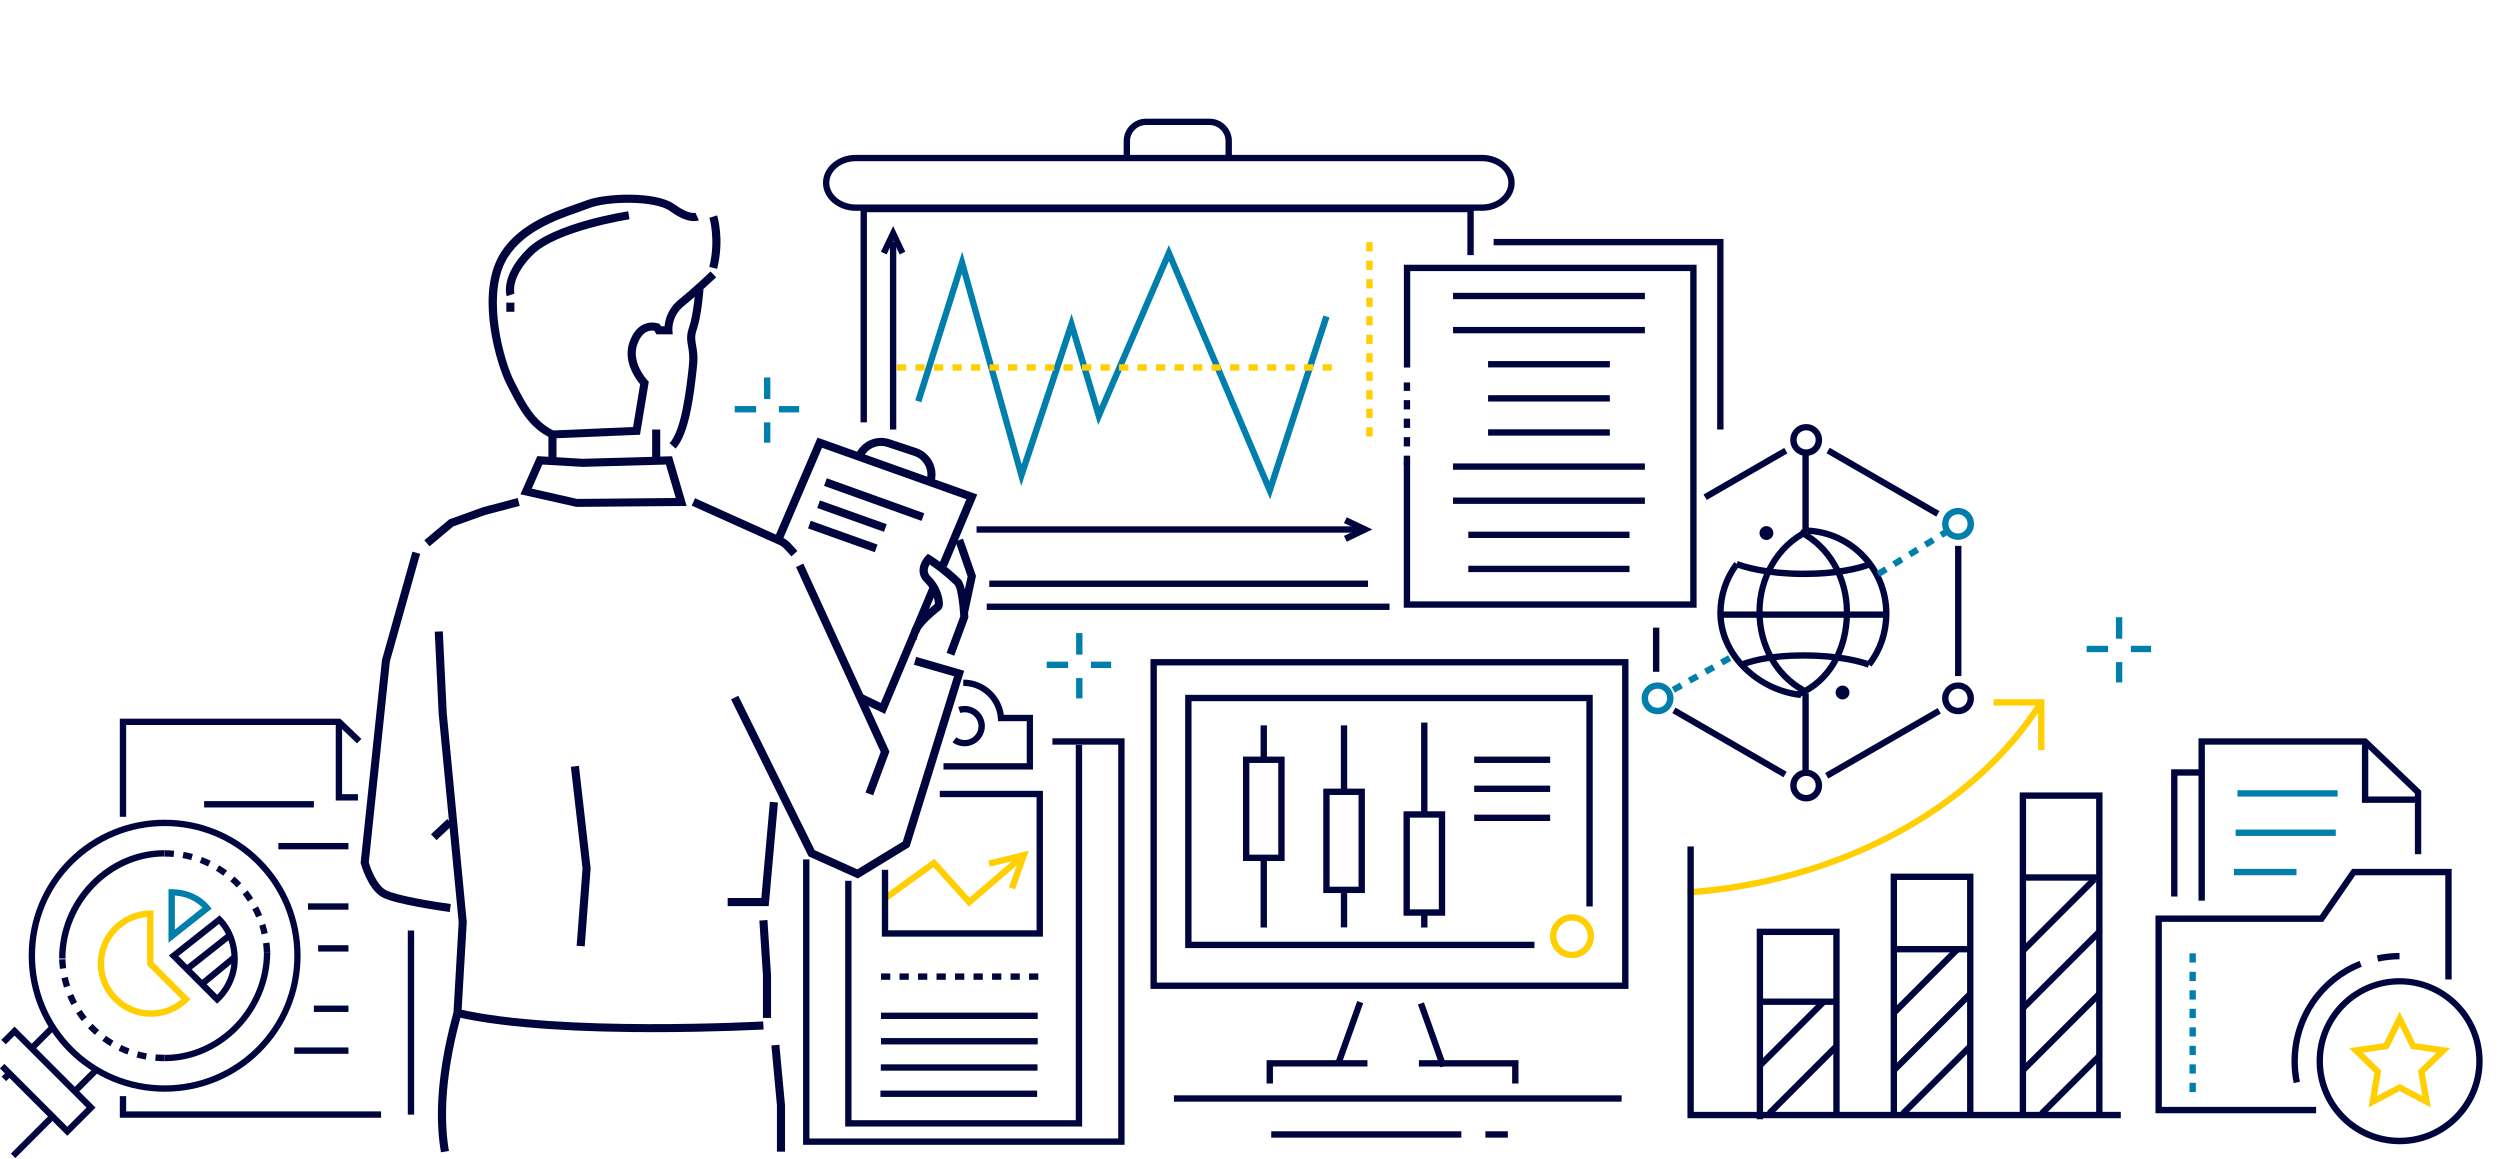 <?xml version="1.0" encoding="utf-8"?>
<!-- Generator: Adobe Illustrator 25.0.1, SVG Export Plug-In . SVG Version: 6.00 Build 0)  -->
<svg version="1.1" xmlns="http://www.w3.org/2000/svg" xmlns:xlink="http://www.w3.org/1999/xlink" x="0px" y="0px"
	 viewBox="0 0 2161.7 1002.2" style="enable-background:new 0 0 2161.7 1002.2;" xml:space="preserve">
<style type="text/css">
	.st0{fill:#00053E;}
	.st1{fill:#007FAD;}
	.st2{fill:#FFCF01;}
</style>
<g id="background">
</g>
<g id="line">
	<g>
		<path class="st0" d="M806.9,419.9l-6.4-2.8c1.9-4.4,1.9-9.3-0.1-13.8c-2-4.4-5.6-7.7-10.2-9.2l-22.9-7.6c-8.4-2.8-17.4,1.2-21,9.3
			l-0.2,0.5l-6.4-2.8l0.2-0.5c5.1-11.4,17.8-17.1,29.6-13.1l22.9,7.6c6.4,2.1,11.6,6.9,14.4,13C809.6,406.7,809.6,413.7,806.9,419.9
			z"/>
	</g>
	<g>
		<g>
			<rect x="660.6" y="326.4" class="st1" width="5.5" height="18.6"/>
		</g>
		<g>
			<rect x="673.5" y="351.1" class="st1" width="17.5" height="5.5"/>
		</g>
		<g>
			<rect x="660.6" y="365.2" class="st1" width="5.5" height="17.6"/>
		</g>
		<g>
			<rect x="635.3" y="351.1" class="st1" width="18.5" height="5.5"/>
		</g>
	</g>
	<g>
		<g>
			<rect x="930.5" y="547.4" class="st1" width="5.5" height="18.6"/>
		</g>
		<g>
			<rect x="943.3" y="572.1" class="st1" width="17.5" height="5.5"/>
		</g>
		<g>
			<rect x="930.5" y="586.3" class="st1" width="5.5" height="17.6"/>
		</g>
		<g>
			<rect x="905.1" y="572.1" class="st1" width="18.5" height="5.5"/>
		</g>
	</g>
	<g>
		<g>
			<rect x="1829.6" y="533.7" class="st1" width="5.5" height="18.6"/>
		</g>
		<g>
			<rect x="1842.5" y="558.4" class="st1" width="17.5" height="5.5"/>
		</g>
		<g>
			<rect x="1829.6" y="572.5" class="st1" width="5.5" height="17.6"/>
		</g>
		<g>
			<rect x="1804.3" y="558.4" class="st1" width="18.5" height="5.5"/>
		</g>
	</g>
	<g>
		<polygon class="st2" points="1767.8,648.6 1762.3,648.6 1762.3,610.1 1723.8,610.1 1723.8,604.6 1767.8,604.6 		"/>
	</g>
	<g>
		<rect x="1519.7" y="863.4" class="st0" width="68.9" height="5.5"/>
	</g>
	<g>
		<rect x="1635.5" y="818" class="st0" width="68.9" height="5.5"/>
	</g>
	<g>
		<rect x="1747.1" y="756" class="st0" width="68.9" height="5.5"/>
	</g>
	<g>
		
			<rect x="1510.3" y="891.1" transform="matrix(0.707 -0.707 0.707 0.707 -178.22 1357.413)" class="st0" width="78.2" height="5.5"/>
	</g>
	<g>
		
			<rect x="1518.1" y="931.1" transform="matrix(0.707 -0.707 0.707 0.707 -203.75 1375.877)" class="st0" width="81.8" height="5.5"/>
	</g>
	<g>
		
			<rect x="1626.1" y="845.6" transform="matrix(0.707 -0.707 0.707 0.707 -112.163 1425.942)" class="st0" width="78.2" height="5.5"/>
	</g>
	<g>
		
			<rect x="1623.7" y="889.5" transform="matrix(0.707 -0.707 0.707 0.707 -141.477 1442.859)" class="st0" width="94.5" height="5.5"/>
	</g>
	<g>
		
			<rect x="1633.8" y="931.1" transform="matrix(0.707 -0.707 0.707 0.707 -169.848 1457.724)" class="st0" width="81.8" height="5.5"/>
	</g>
	<g>
		<path class="st2" d="M1459.3,774.4l-0.4-5.5c129.6-8.8,246-71.4,303.8-163.1l4.7,2.9c-29.6,47-75,87.3-131.4,116.6
			C1582.4,753.3,1521.3,770.2,1459.3,774.4z"/>
	</g>
	<g>
		<polygon class="st0" points="1640.3,965.4 1634.8,965.4 1634.8,755.4 1706.4,755.4 1706.4,963.9 1700.9,963.9 1700.9,760.9 
			1640.3,760.9 		"/>
	</g>
	<g>
		
			<rect x="1736.3" y="788.5" transform="matrix(0.707 -0.707 0.707 0.707 -38.118 1490.515)" class="st0" width="87.7" height="5.5"/>
	</g>
	<g>
		
			<rect x="1735.5" y="836.2" transform="matrix(0.707 -0.707 0.707 0.707 -71.226 1505.86)" class="st0" width="93.3" height="5.5"/>
	</g>
	<g>
		
			<rect x="1735.4" y="889.8" transform="matrix(0.707 -0.707 0.707 0.707 -109.11 1521.649)" class="st0" width="93.6" height="5.5"/>
	</g>
	<g>
		
			<rect x="1755.4" y="935.3" transform="matrix(0.707 -0.707 0.707 0.707 -138.87 1540.781)" class="st0" width="70.2" height="5.5"/>
	</g>
	<g>
		<path class="st0" d="M620.1,232.5l-6.8-1.7c5.9-23.7,0.1-42.3,0.1-42.5l6.7-2.1C620.3,186.9,626.5,206.8,620.1,232.5z"/>
	</g>
	<g>
		<path class="st0" d="M584.2,387.9l-5.2-4.7c10.3-11.4,14.2-45.4,16.3-63.6l0.3-2.9c0.9-8.1,0.1-12.8-0.6-17
			c-0.9-4.9-1.7-9.5,0.8-16.7c4-11.5,5.5-33.1,5.5-33.3l7,0.5c-0.1,0.9-1.6,22.7-5.9,35.1c-1.9,5.5-1.3,8.5-0.5,13.2
			c0.8,4.5,1.8,10,0.7,19.1l-0.3,2.9C600,340.8,596.1,374.8,584.2,387.9z"/>
	</g>
	<g>
		<rect x="474.2" y="375.6" class="st0" width="7" height="22.4"/>
	</g>
	<g>
		<path class="st0" d="M498.3,438.3L450,427.4l14.6-33l39.3,2.3l77.2-2.2l12.6,43L498.3,438.3z M459.8,422.5l39.2,8.9l85.3-0.8
			l-8.5-28.9l-72.1,2l-34.7-2L459.8,422.5z"/>
	</g>
	<g>
		<rect x="563.9" y="371.4" class="st0" width="7" height="28.8"/>
	</g>
	<g>
		<path class="st0" d="M438.1,256.1c-0.2-0.7-5.6-17.5,17.6-40.7c22.4-22.6,84.8-32.3,87.5-32.7l1.1,6.9
			c-0.6,0.1-62.8,9.8-83.6,30.7c-19.8,19.9-15.9,33.4-15.9,33.6L438.1,256.1z"/>
	</g>
	<g>
		<rect x="437.8" y="261.7" class="st0" width="7" height="7.9"/>
	</g>
	<g>
		<polygon class="st0" points="371.4,472.4 366.9,467.1 388.4,449.1 417.5,438.6 447.6,430.6 449.4,437.4 419.5,445.3 391.9,455.2 
					"/>
	</g>
	<g>
		<polygon class="st0" points="666.7,880.2 659.7,880.2 659.7,843.5 656.6,796 663.6,795.5 666.7,843.4 		"/>
	</g>
	<g>
		<polygon class="st0" points="664.7,783.5 629.2,783.5 629.2,776.5 658.3,776.5 665.7,693.3 672.7,693.9 		"/>
	</g>
	<g>
		<path class="st0" d="M477,379.1l-0.8-0.4c-18.8-8.8-27.3-25.3-36.3-42.9l-1.6-3.1c-8.2-15.8-26-73.2-8.2-108.9
			c14.4-28.9,48.1-40.4,68.2-47.4c3.4-1.2,6.4-2.2,8.7-3.1c15.3-6.1,60.5-8.4,76.6,3.6c12.1,8.9,17.8,7.1,17.9,7.1
			c-0.1,0-0.1,0.1-0.1,0.1l2.9,6.4c-0.9,0.4-9.2,3.6-24.8-7.9c-13.1-9.7-54.8-8.7-69.8-2.7c-2.5,1-5.5,2-9,3.3
			c-19.1,6.6-51.1,17.6-64.2,43.9c-15.7,31.5-0.8,85.4,8.1,102.6l1.6,3.1c8.3,16.2,16.2,31.5,32.3,39.4l68.9-3l6.1-36.9
			c-3.9-4.6-15.4-20.3-8.9-37.4c2.8-7.3,6.8-12.2,12.1-14.5c6.3-2.8,11.9-0.9,12.5-0.7l1.1,0.4l1.3,2h3c0.5-5.3,2.7-15.2,12.5-23.1
			c12.3-9.9,27.2-24.2,27.3-24.3l4.8,5.1c-0.2,0.1-15.3,14.6-27.8,24.7c-10.8,8.7-10,20.4-10,20.8l0.3,3.8l-14,0l-2-3.1
			c-2.7-0.5-10-0.7-14.5,11.4c-6,15.9,8.5,31.2,8.6,31.4l1.2,1.3l-7.6,45.8L477,379.1z"/>
	</g>
	<g>
		<polygon class="st0" points="399,876.1 392.1,875.7 396.6,797.5 379.3,617.2 375.9,546.2 382.9,545.9 386.3,616.7 403.6,797.3 
			403.6,797.6 		"/>
	</g>
	<g>
		<polygon class="st0" points="765.2,617.3 742.7,606.6 745.7,600.2 761.6,607.8 803.8,507.5 810.2,510.2 		"/>
	</g>
	<g>
		<polygon class="st0" points="818.7,490.2 812.2,487.4 835.6,431.7 710.8,387.2 676,468.4 669.5,465.6 706.9,378.4 845,427.6 		"/>
	</g>
	<g>
		<path class="st0" d="M825.1,567l-6.6-2.5l11.8-31.5c-0.7-13-2.8-25.3-4.7-27.2c-9-8.7-17.6-14.9-21.8-17.7
			c-1.5,2.6-3,6.8,0.9,10.5c8.1,7.8,10.8,18.8,10.6,23.9c-0.1,2.3-0.8,3.8-2,4.8c-18.9,15.2-18.6,20-18.6,20.1
			c0-0.1-0.1-0.5-0.7-0.6l-1.6,6.8c-1.7-0.4-3.9-1.9-4.5-4.7c-0.8-3.7,0.4-10.4,20.4-26.6c0.3-2.8-1.8-12.3-8.5-18.7
			c-8.7-8.4-3.4-18.5,0.6-22.7l1.9-2l2.4,1.4c0.5,0.3,12.5,7.6,25.7,20.4c5.2,5.1,6.6,26.2,6.9,32.6l0,0.7L825.1,567z"/>
	</g>
	<g>
		<polygon class="st0" points="837.1,529.7 830.2,528.2 836.7,498.5 826.1,468.1 832.7,465.8 843.9,498 		"/>
	</g>
	<g>
		<path class="st0" d="M388.9,788.6c-4.9-0.7-47.9-6.6-59-13.1c-11.9-7-17.6-27.8-17.9-28.7l-0.2-0.6l18.5-175.7l26.3-93.5l6.7,1.9
			l-26.2,93.2l-18.2,173.5c1.6,5.7,6.9,19.5,14.5,23.9c8.4,4.9,43.6,10.5,56.4,12.2L388.9,788.6z"/>
	</g>
	<g>
		
			<rect x="372.7" y="713.9" transform="matrix(0.729 -0.684 0.684 0.729 -387.346 455.873)" class="st0" width="19.3" height="7"/>
	</g>
	<g>
		<path class="st0" d="M565,892.5c-56,0-124.6-2.6-170.3-13.2l1.6-6.8c87.8,20.4,261.8,10.8,263.6,10.7l0.4,7
			C659.5,890.2,617.8,892.5,565,892.5z"/>
	</g>
	<g>
		<path class="st0" d="M381.3,996.4c-4-22.5-5.4-61.3,10.1-118.4c0.4-1.3,0.7-2.5,0.7-2.8l6.9,1.4c-0.1,0.5-0.3,1.4-0.8,3.2
			c-15.2,55.9-13.8,93.6-10,115.4L381.3,996.4z"/>
	</g>
	<g>
		<polygon class="st0" points="678.8,995.8 671.8,995.8 671.8,955.9 667,904 673.9,903.4 678.8,955.8 		"/>
	</g>
	<g>
		<polygon class="st0" points="741.8,759.6 699.2,740.5 698.6,739.4 632.1,604.7 638.4,601.6 704.4,735.1 741.3,751.7 780.6,727.7 
			824.9,584.8 790.2,574.8 792.2,568 833.7,580 786.5,732.3 		"/>
	</g>
	<g>
		<polygon class="st0" points="505.6,818.3 498.6,817.8 503.7,750.9 493.6,663 500.6,662.2 510.7,750.7 510.7,751.1 		"/>
	</g>
	<g>
		<path class="st0" d="M1408.2,855.1H994.8V569.9h413.3V855.1z M1000.3,849.6h402.3V575.4h-402.3V849.6z"/>
	</g>
	<g>
		
			<rect x="1137.7" y="891.5" transform="matrix(0.336 -0.942 0.942 0.336 -67.89 1692.1)" class="st0" width="57.7" height="5.5"/>
	</g>
	<g>
		
			<rect x="1235.6" y="865.3" transform="matrix(0.942 -0.336 0.336 0.942 -228.613 468.618)" class="st0" width="5.5" height="57.7"/>
	</g>
	<g>
		<polygon class="st0" points="1100.7,936.9 1095.2,936.9 1095.2,916.7 1182.4,916.7 1182.4,922.2 1100.7,922.2 		"/>
	</g>
	<g>
		<polygon class="st0" points="1313,936.9 1307.5,936.9 1307.5,922.2 1226.9,922.2 1226.9,916.7 1313,916.7 		"/>
	</g>
	<g>
		<polygon class="st0" points="1326.8,819.8 1024.8,819.8 1024.8,600.8 1377.2,600.8 1377.2,783.8 1371.7,783.8 1371.7,606.3 
			1030.3,606.3 1030.3,814.3 1326.8,814.3 		"/>
	</g>
	<g>
		<path class="st2" d="M1359.3,828.5c-10.5,0-19-8.5-19-19c0-10.5,8.5-19,19-19s19,8.5,19,19C1378.3,820,1369.8,828.5,1359.3,828.5z
			 M1359.3,796c-7.5,0-13.5,6.1-13.5,13.5c0,7.5,6.1,13.5,13.5,13.5s13.5-6.1,13.5-13.5C1372.8,802.1,1366.8,796,1359.3,796z"/>
	</g>
	<g>
		<rect x="1015.1" y="947.1" class="st0" width="387.1" height="5.5"/>
	</g>
	<g>
		<rect x="1284.4" y="978.2" class="st0" width="19.4" height="5.5"/>
	</g>
	<g>
		<rect x="1099.2" y="978.2" class="st0" width="164.4" height="5.5"/>
	</g>
	<g>
		<path class="st0" d="M1561.8,394.2c-3.5,0-7.1-1.3-9.8-4c-5.4-5.4-5.4-14.1,0-19.5c5.4-5.4,14.1-5.4,19.5,0
			c5.4,5.4,5.4,14.1,0,19.5C1568.9,392.9,1565.3,394.2,1561.8,394.2z M1561.8,372.1c-2.1,0-4.2,0.8-5.9,2.4c-3.2,3.2-3.2,8.5,0,11.7
			c3.2,3.2,8.5,3.2,11.7,0c3.2-3.2,3.2-8.5,0-11.7C1566,372.9,1563.9,372.1,1561.8,372.1z"/>
	</g>
	<g>
		<g>
			<g>
				<path class="st0" d="M1556,602.8l-2.1-5.1c24.9-10.1,40.4-36.4,40.4-68.6c0-28.8-15.3-54.9-38.9-66.7l2.4-4.9
					c25.5,12.6,41.9,40.8,41.9,71.6C1599.8,563.6,1583,591.9,1556,602.8z"/>
			</g>
			<g>
				<path class="st0" d="M1618.2,576.4l-4.3-3.4c9.4-12,14.4-26.7,14.4-42.5c0-36.7-28.7-67-65.4-68.9l0.3-5.5
					c39.6,2,70.6,34.7,70.6,74.4C1633.8,547.6,1628.4,563.4,1618.2,576.4z"/>
			</g>
			<g>
				<path class="st0" d="M1556.9,603.6c-18.2-1.9-36.4-10.6-49.9-23.8c-14.3-14-22.1-31.6-22.1-49.7c0-16,5.1-31.3,14.7-44.1
					l4.4,3.3c-8.9,11.9-13.6,26-13.6,40.8c0,33.6,30.1,64.1,67.1,68L1556.9,603.6z"/>
			</g>
			<g>
				<path class="st0" d="M1557.9,599.3c-24.2-13.4-39.2-40.3-39.2-70.2c0-30.8,16.5-58.9,41.9-71.6l2.4,4.9
					c-23.6,11.7-38.9,37.9-38.9,66.6c0,27.9,13.9,52.9,36.4,65.4L1557.9,599.3z"/>
			</g>
			<g>
				<rect x="1487.6" y="528.7" class="st0" width="143.5" height="5.5"/>
			</g>
			<g>
				<path class="st0" d="M1560.1,499c-0.3,0-0.5,0-0.8,0c-32.2-0.1-51.7-6.1-58.6-8.7l1.9-5.2c6.6,2.5,25.4,8.3,56.6,8.3
					c0.2,0,0.5,0,0.7,0c28.6,0,46.5-4.7,54.6-7.6l1.8,5.2C1608,494.1,1589.4,499,1560.1,499z"/>
			</g>
			<g>
				<path class="st0" d="M1615.1,577.3c-6.3-2.3-24.3-7.8-55.8-7.8c-29.8,0-45.3,5.2-51.8,7.5l-1.8-5.2c10.7-3.6,26.4-7.8,53.6-7.8
					c32.4,0,51.2,5.7,57.7,8.1L1615.1,577.3z"/>
			</g>
		</g>
		<g>
			<path class="st0" d="M1599.2,598.8c0,3.3-2.7,6-6,6c-3.3,0-6-2.7-6-6c0-3.3,2.7-6,6-6C1596.5,592.8,1599.2,595.5,1599.2,598.8z"
				/>
		</g>
		<g>
			<path class="st0" d="M1533.4,460.9c0,3.3-2.7,6-6,6c-3.3,0-6-2.7-6-6s2.7-6,6-6C1530.7,454.9,1533.4,457.6,1533.4,460.9z"/>
		</g>
	</g>
	<g>
		<rect x="1492.7" y="586.4" transform="matrix(0.5 -0.866 0.866 0.5 191.849 1616.072)" class="st0" width="5.5" height="111"/>
	</g>
	<g>
		<rect x="1429.3" y="542.7" class="st0" width="5.5" height="38.2"/>
	</g>
	<g>
		<rect x="1469" y="407.1" transform="matrix(0.866 -0.5 0.5 0.866 -2.706 809.507)" class="st0" width="80.6" height="5.5"/>
	</g>
	<g>
		
			<rect x="1625.4" y="362.1" transform="matrix(0.5 -0.866 0.866 0.5 453.055 1618.466)" class="st0" width="5.5" height="109.6"/>
	</g>
	<g>
		<rect x="1690.5" y="472" class="st0" width="5.5" height="112.6"/>
	</g>
	<g>
		
			<rect x="1572" y="640.1" transform="matrix(0.866 -0.5 0.5 0.866 -103.282 900.12)" class="st0" width="112.4" height="5.5"/>
	</g>
	<g>
		<path class="st1" d="M1693.1,466.8c-3.5,0-7.1-1.3-9.8-4c-2.6-2.6-4-6.1-4-9.8c0-3.7,1.4-7.2,4-9.8c2.6-2.6,6.1-4,9.8-4
			c3.7,0,7.2,1.4,9.8,4c2.6,2.6,4,6.1,4,9.8c0,3.7-1.4,7.2-4,9.8l0,0l0,0C1700.1,465.5,1696.6,466.8,1693.1,466.8z M1693.1,444.7
			c-2.2,0-4.3,0.9-5.9,2.4c-1.6,1.6-2.4,3.7-2.4,5.9c0,2.2,0.9,4.3,2.4,5.9c3.2,3.2,8.5,3.2,11.7,0l0,0c1.6-1.6,2.4-3.7,2.4-5.9
			c0-2.2-0.9-4.3-2.4-5.9C1697.4,445.6,1695.3,444.7,1693.1,444.7z"/>
	</g>
	<g>
		<path class="st1" d="M1433.3,617.6c-3.5,0-7.1-1.3-9.8-4c-5.4-5.4-5.4-14.1,0-19.5c5.4-5.4,14.1-5.4,19.5,0
			c5.4,5.4,5.4,14.1,0,19.5C1440.4,616.3,1436.9,617.6,1433.3,617.6z M1433.3,595.5c-2.1,0-4.2,0.8-5.9,2.4c-3.2,3.2-3.2,8.5,0,11.7
			c3.2,3.2,8.5,3.2,11.7,0c3.2-3.2,3.2-8.5,0-11.7C1437.6,596.3,1435.5,595.5,1433.3,595.5z"/>
	</g>
	<g>
		<path class="st0" d="M1561.8,693c-3.5,0-7.1-1.3-9.8-4c-5.4-5.4-5.4-14.1,0-19.5c5.4-5.4,14.1-5.4,19.5,0c5.4,5.4,5.4,14.1,0,19.5
			C1568.9,691.7,1565.3,693,1561.8,693z M1561.8,670.9c-2.1,0-4.2,0.8-5.9,2.4c-3.2,3.2-3.2,8.5,0,11.7c3.2,3.2,8.5,3.2,11.7,0
			c3.2-3.2,3.2-8.5,0-11.7C1566,671.7,1563.9,670.9,1561.8,670.9z"/>
	</g>
	<g>
		<path class="st0" d="M1693.1,617.6c-3.5,0-7.1-1.3-9.8-4c-5.4-5.4-5.4-14.1,0-19.5c5.4-5.4,14.1-5.4,19.5,0
			c5.4,5.4,5.4,14.1,0,19.5C1700.1,616.3,1696.6,617.6,1693.1,617.6z M1693.1,595.5c-2.1,0-4.2,0.8-5.9,2.4c-3.2,3.2-3.2,8.5,0,11.7
			c3.2,3.2,8.5,3.2,11.7,0c3.2-3.2,3.2-8.5,0-11.7C1697.3,596.3,1695.2,595.5,1693.1,595.5z"/>
	</g>
	<g>
		<rect x="1558.5" y="392.9" class="st0" width="5.5" height="67.2"/>
	</g>
	<g>
		<rect x="1558.5" y="599.5" class="st0" width="5.5" height="67.2"/>
	</g>
	<g>
		<path class="st1" d="M1625.5,498.7l-2.9-4.7l6.8-4.2l2.9,4.7L1625.5,498.7z M1639.1,490.2l-2.9-4.7l6.8-4.2l2.9,4.7L1639.1,490.2z
			 M1652.7,481.8l-2.9-4.7l6.8-4.2l2.9,4.7L1652.7,481.8z M1666.3,473.4l-2.9-4.7l6.8-4.2l2.9,4.7L1666.3,473.4z M1679.9,465
			l-2.9-4.7l4.2-2.6l2.9,4.7L1679.9,465z"/>
	</g>
	<g>
		<path class="st1" d="M1448.2,598.9l-2.7-4.8l7-3.9l2.7,4.8L1448.2,598.9z M1462.1,591l-2.7-4.8l7-3.9l2.7,4.8L1462.1,591z
			 M1476.1,583.2l-2.7-4.8l7-3.9l2.7,4.8L1476.1,583.2z M1490,575.3l-2.7-4.8l7-3.9l2.7,4.8L1490,575.3z"/>
	</g>
	<g>
		<g>
			<path class="st0" d="M1219.3,402h-5.5v-8h5.5V402z M1219.3,386h-5.5v-8h5.5V386z M1219.3,370h-5.5v-8h5.5V370z M1219.3,354h-5.5
				v-8h5.5V354z M1219.3,338h-5.5v-7.3h5.5V338z"/>
		</g>
		<g>
			<polygon class="st0" points="1467,525.5 1213.8,525.5 1213.8,399.7 1219.3,399.7 1219.3,520 1461.5,520 1461.5,234.4 
				1219.4,234.4 1219.4,317.8 1213.9,317.8 1213.9,228.9 1467,228.9 			"/>
		</g>
	</g>
	<g>
		<rect x="352.6" y="804.6" class="st0" width="5.5" height="159.2"/>
	</g>
	<g>
		<polygon class="st0" points="109.1,706.3 103.6,706.3 103.6,621.4 294.2,621.4 312.5,638.9 308.7,642.8 292,626.9 109.1,626.9 		
			"/>
	</g>
	<g>
		<polygon class="st0" points="329.5,966.5 103.6,966.5 103.6,947.8 109.1,947.8 109.1,961 329.5,961 		"/>
	</g>
	<g>
		<polygon class="st0" points="309.5,692.2 290.3,692.2 290.3,624.2 295.8,624.2 295.8,686.7 309.5,686.7 		"/>
	</g>
	<g>
		<rect x="176.5" y="692.7" class="st0" width="94.9" height="5.5"/>
	</g>
	<g>
		<rect x="240.7" y="728.9" class="st0" width="60.6" height="5.5"/>
	</g>
	<g>
		<rect x="266.3" y="781.1" class="st0" width="35" height="5.5"/>
	</g>
	<g>
		<rect x="275.1" y="817.3" class="st0" width="26.2" height="5.5"/>
	</g>
	<g>
		<rect x="271.4" y="869.5" class="st0" width="29.9" height="5.5"/>
	</g>
	<g>
		<rect x="254.4" y="905.7" class="st0" width="46.9" height="5.5"/>
	</g>
	<g>
		<polygon class="st0" points="2002.7,962.6 1863.8,962.6 1863.8,791.6 2005.9,791.6 2033.8,751.3 2119.9,751.3 2119.9,846.9 
			2114.4,846.9 2114.4,756.8 2036.6,756.8 2008.8,797.1 1869.3,797.1 1869.3,957.1 2002.7,957.1 		"/>
	</g>
	<g>
		<polygon class="st0" points="1906.5,778.8 1901,778.8 1901,638.4 2046.1,638.4 2093.6,683.8 2093.6,738.6 2088.1,738.6 
			2088.1,686.2 2043.9,643.9 1906.5,643.9 		"/>
	</g>
	<g>
		<polygon class="st0" points="2091.7,694.2 2042.3,694.2 2042.3,641.2 2047.8,641.2 2047.8,688.7 2091.7,688.7 		"/>
	</g>
	<g>
		<polygon class="st0" points="1882.8,775.2 1877.3,775.2 1877.3,665.2 1905.8,665.2 1905.8,670.7 1882.8,670.7 		"/>
	</g>
	<g>
		<rect x="1934.7" y="683.3" class="st1" width="86.6" height="5.5"/>
	</g>
	<g>
		<rect x="1933.1" y="717.3" class="st1" width="86.6" height="5.5"/>
	</g>
	<g>
		<rect x="1931.6" y="751.3" class="st1" width="54.1" height="5.5"/>
	</g>
	<g>
		<path class="st1" d="M1898.7,944.3h-5.5v-8h5.5V944.3z M1898.7,928.3h-5.5v-8h5.5V928.3z M1898.7,912.3h-5.5v-8h5.5V912.3z
			 M1898.7,896.3h-5.5v-8h5.5V896.3z M1898.7,880.3h-5.5v-8h5.5V880.3z M1898.7,864.3h-5.5v-8h5.5V864.3z M1898.7,848.3h-5.5v-8h5.5
			V848.3z M1898.7,832.3h-5.5v-8h5.5V832.3z"/>
	</g>
	<g>
		<path class="st0" d="M2056.4,831.5l-1.2-5.4c6.4-1.4,13-2.1,19.6-2.1v5.5C2068.7,829.5,2062.5,830.2,2056.4,831.5z"/>
	</g>
	<g>
		<path class="st0" d="M1983.3,936.5c-1.3-6.2-1.9-12.6-1.9-18.9c0-19,5.7-37.3,16.5-53c10.5-15.3,25.2-27,42.3-33.8l2,5.1
			c-33.6,13.5-55.3,45.6-55.3,81.7c0,6,0.6,12,1.8,17.8L1983.3,936.5z"/>
	</g>
	<g>
		<path class="st0" d="M2074.9,989.4c-39.6,0-71.8-32.2-71.8-71.8c0-39.6,32.2-71.8,71.8-71.8c39.6,0,71.8,32.2,71.8,71.8
			C2146.7,957.2,2114.5,989.4,2074.9,989.4z M2074.9,851.2c-36.6,0-66.3,29.8-66.3,66.3c0,36.6,29.8,66.3,66.3,66.3
			c36.6,0,66.3-29.8,66.3-66.3C2141.2,881,2111.5,851.2,2074.9,851.2z"/>
	</g>
	<g>
		<path class="st2" d="M2101.8,957.6l-26.9-14.2l-26.9,14.2l5.1-30l-21.8-21.2l30.1-4.4l13.5-27.3l13.5,27.3l30.1,4.4l-21.8,21.2
			L2101.8,957.6z M2043.1,910.2l15.9,15.5l-3.7,21.9l19.6-10.3l19.6,10.3l-3.7-21.9l15.9-15.5l-21.9-3.2l-9.8-19.9l-9.8,19.9
			L2043.1,910.2z"/>
	</g>
	<g>
		<path class="st0" d="M142.4,944c-31.4,0-60.9-12.2-83.2-34.4c-22.2-22.2-34.4-51.7-34.4-83.2c0-31.4,12.2-60.9,34.4-83.2
			c45.9-45.9,120.5-45.9,166.3,0c22.2,22.2,34.4,51.7,34.4,83.2c0,31.4-12.2,61-34.4,83.2l0,0l0,0C203.3,931.8,173.8,944,142.4,944z
			 M142.4,714.3c-29.9,0-58.1,11.7-79.3,32.8s-32.8,49.3-32.8,79.3c0,29.9,11.7,58.1,32.8,79.3s49.3,32.8,79.3,32.8
			c29.9,0,58.1-11.7,79.3-32.8l0,0c21.2-21.2,32.8-49.3,32.8-79.3c0-29.9-11.7-58.1-32.8-79.3S172.3,714.3,142.4,714.3z"/>
	</g>
	<g>
		<path class="st0" d="M56.6,828.8h-5.5c0-24.5,9.5-47.8,26.7-65.7c17.4-18,40.3-28,64.5-28v5.5C95.9,740.6,56.6,781,56.6,828.8z"/>
	</g>
	<g>
		<path class="st0" d="M142.4,917.6c-2.7,0-5.5-0.1-8.2-0.4l0.5-5.5c2.6,0.2,5.2,0.3,7.7,0.3V917.6z M126,916.2
			c-2.7-0.5-5.4-1.1-8-1.8l1.5-5.3c2.5,0.7,5,1.3,7.5,1.7L126,916.2z M110.1,911.8c-2.6-1-5.1-2.1-7.6-3.3l2.4-4.9
			c2.3,1.1,4.7,2.2,7.1,3.1L110.1,911.8z M95.3,904.6c-2.3-1.4-4.6-3-6.9-4.6l3.3-4.4c2.1,1.5,4.2,3,6.4,4.3L95.3,904.6z M82,894.8
			c-2.1-1.8-4-3.7-5.9-5.7l4-3.8c1.8,1.9,3.6,3.7,5.6,5.4L82,894.8z M70.7,882.9c-1.7-2.1-3.3-4.4-4.8-6.7l4.6-3
			c1.4,2.2,2.9,4.3,4.5,6.3L70.7,882.9z M61.7,869.1c-1.3-2.4-2.5-4.9-3.5-7.5l5.1-2.1c1,2.4,2.1,4.7,3.3,7L61.7,869.1z M55.3,853.9
			c-0.8-2.6-1.5-5.3-2.1-8l5.4-1.2c0.5,2.5,1.2,5,2,7.5L55.3,853.9z M51.8,837.8c-0.3-2.7-0.6-5.5-0.7-8.2l5.5-0.2
			c0.1,2.6,0.3,5.2,0.6,7.7L51.8,837.8z"/>
	</g>
	<g>
		<path class="st0" d="M142.4,917.6v-5.5c46.5,0,85.8-40.6,85.8-88.8h5.5C233.6,874.5,191.8,917.6,142.4,917.6z"/>
	</g>
	<g>
		<path class="st0" d="M228.1,823.4c-0.1-2.6-0.3-5.2-0.6-7.7l5.5-0.7c0.3,2.7,0.6,5.5,0.7,8.2L228.1,823.4z M226.2,808
			c-0.5-2.5-1.2-5-2-7.5l5.2-1.7c0.8,2.6,1.5,5.3,2.1,8L226.2,808z M221.5,793.3c-1-2.4-2.1-4.7-3.3-7l4.9-2.6
			c1.3,2.4,2.5,4.9,3.5,7.5L221.5,793.3z M214.3,779.6c-1.4-2.2-2.9-4.3-4.5-6.3l4.3-3.4c1.7,2.1,3.3,4.4,4.8,6.7L214.3,779.6z
			 M204.7,767.4c-1.8-1.9-3.6-3.7-5.6-5.4l3.6-4.1c2.1,1.8,4,3.7,5.9,5.7L204.7,767.4z M193.1,757.2c-2.1-1.5-4.2-3-6.4-4.3l2.8-4.7
			c2.3,1.4,4.6,3,6.9,4.6L193.1,757.2z M179.8,749.2c-2.3-1.1-4.7-2.2-7.1-3.1l1.9-5.1c2.6,1,5.1,2.1,7.6,3.3L179.8,749.2z
			 M165.3,743.7c-2.5-0.7-5-1.3-7.5-1.7l1-5.4c2.7,0.5,5.4,1.1,8,1.8L165.3,743.7z M150.1,741c-2.6-0.2-5.2-0.3-7.7-0.3v-5.5
			c2.7,0,5.5,0.1,8.2,0.4L150.1,741z"/>
	</g>
	<g>
		
			<rect x="23.9" y="895.1" transform="matrix(0.707 -0.707 0.707 0.707 -624.269 288.519)" class="st0" width="24.5" height="5.5"/>
	</g>
	<g>
		
			<rect x="61.1" y="932.2" transform="matrix(0.707 -0.707 0.707 0.707 -639.524 325.86)" class="st0" width="25" height="5.5"/>
	</g>
	<g>
		<polygon class="st0" points="58.2,982.1 -0.1,923.8 3.8,919.9 58.2,974.3 74.8,957.7 12.6,895.5 5,903 1.1,899.2 12.6,887.7 
			82.6,957.7 		"/>
	</g>
	<g>
		
			<rect x="2.6" y="928.2" transform="matrix(0.707 -0.707 0.707 0.707 -656.66 276.558)" class="st0" width="5.8" height="5.5"/>
	</g>
	<g>
		
			<rect x="4.5" y="980.1" transform="matrix(0.707 -0.707 0.707 0.707 -686.748 307.767)" class="st0" width="47.2" height="5.5"/>
	</g>
	<g>
		<path class="st1" d="M145.7,815.2v-46.3l2.9,0c0.1,0,0.2,0,0.4,0c12.7,0,24.8,5.5,32.2,14.6l1.8,2.2L145.7,815.2z M151.2,774.4
			v29.4l23.8-19C169,778.7,160.4,774.9,151.2,774.4z"/>
	</g>
	<g>
		<path class="st2" d="M130.5,879.2c-25.3,0-46-20.6-46-46c0-25,20.4-45.6,45.4-46l2.8,0v44.9l32,32l-2,1.9
			C154.1,874.6,142.6,879.2,130.5,879.2z M127.2,792.9c-20.7,1.7-37.2,19.2-37.2,40.3c0,22.3,18.2,40.5,40.5,40.5
			c9.7,0,19-3.4,26.3-9.7l-29.6-29.6V792.9z"/>
	</g>
	<g>
		<path class="st0" d="M187.7,867.9L146,826.2l43.9-34.7l1.7,1.7c8.9,8.9,14,22.1,14,36.1c0,13.9-5.8,27.3-16,36.8L187.7,867.9z
			 M154.3,826.7l33.5,33.5c7.9-8.3,12.4-19.4,12.4-30.9c0-11.7-3.9-22.6-10.8-30.4L154.3,826.7z"/>
	</g>
	<g>
		
			<rect x="155.7" y="820.1" transform="matrix(0.785 -0.62 0.62 0.785 -471.127 288.868)" class="st0" width="49.5" height="5.5"/>
	</g>
	<g>
		
			<rect x="170.1" y="836.1" transform="matrix(0.773 -0.635 0.635 0.773 -489.488 310.36)" class="st0" width="37.2" height="5.5"/>
	</g>
	<g>
		<polygon class="st0" points="749.6,365.2 744.1,365.2 744.1,178 1274.3,178 1274.3,220.6 1268.8,220.6 1268.8,183.5 749.6,183.5 
					"/>
	</g>
	<g>
		<path class="st0" d="M1281.4,182.3H740c-15.7,0-28.4-10.9-28.4-24.2c0-13.3,12.7-24.2,28.4-24.2h541.3c15.7,0,28.4,10.9,28.4,24.2
			C1309.8,171.5,1297,182.3,1281.4,182.3z M740,139.4c-12.6,0-22.9,8.4-22.9,18.7c0,10.3,10.3,18.7,22.9,18.7h541.3
			c12.6,0,22.9-8.4,22.9-18.7c0-10.3-10.3-18.7-22.9-18.7H740z"/>
	</g>
	<g>
		<path class="st0" d="M1065.2,137.9h-5.5V122c0-7.7-6.3-13.9-13.9-13.9h-54.8c-7.7,0-13.9,6.3-13.9,13.9v14.2h-5.5V122
			c0-10.7,8.7-19.4,19.4-19.4h54.8c10.7,0,19.4,8.7,19.4,19.4V137.9z"/>
	</g>
	<g>
		<rect x="855.4" y="502" class="st0" width="327.5" height="5.5"/>
	</g>
	<g>
		<path class="st2" d="M1186.9,377.4h-5.5v-8h5.5V377.4z M1186.9,361.4h-5.5v-8h5.5V361.4z M1186.9,345.4h-5.5v-8h5.5V345.4z
			 M1186.9,329.4h-5.5v-8h5.5V329.4z M1186.9,313.4h-5.5v-8h5.5V313.4z M1186.9,297.4h-5.5v-8h5.5V297.4z M1186.9,281.4h-5.5v-8h5.5
			V281.4z M1186.9,265.4h-5.5v-8h5.5V265.4z M1186.9,249.4h-5.5v-8h5.5V249.4z M1186.9,233.4h-5.5v-8h5.5V233.4z M1186.9,217.4h-5.5
			v-8h5.5V217.4z"/>
	</g>
	<g>
		<polygon class="st2" points="837.8,783.9 807.2,749.9 766.8,779.1 763.6,774.6 807.9,742.5 838.3,776.2 883.4,737.4 887,741.5 		
			"/>
	</g>
	<g>
		<polygon class="st2" points="877.6,769.1 872.4,767.3 880.9,743.3 855.9,749.4 854.6,744.1 889.5,735.6 		"/>
	</g>
	<g>
		<path class="st0" d="M834,645.3c-3.8,0-7.4-1.2-10.4-3.4l3.3-4.4c2.1,1.5,4.6,2.4,7.2,2.4c6.6,0,12-5.4,12-12c0-6.6-5.4-12-12-12
			c-1.3,0-2.6,0.2-3.8,0.6l-1.8-5.2c1.8-0.6,3.7-0.9,5.6-0.9c9.7,0,17.5,7.9,17.5,17.5C851.5,637.4,843.7,645.3,834,645.3z"/>
	</g>
	<g>
		<polygon class="st0" points="972.4,989.9 694.4,989.9 694.4,743.1 699.9,743.1 699.9,984.4 966.9,984.4 966.9,643.9 910,643.9 
			910,638.4 972.4,638.4 		"/>
	</g>
	<g>
		<path class="st0" d="M893.3,665.4h-77.5v-5.5h72v-36.3H863l-0.2-2.6c-1.1-15.7-14.2-27.9-29.9-27.9v-5.5
			c17.7,0,32.7,13.2,35.1,30.5h25.2V665.4z"/>
	</g>
	<g>
		<polygon class="st0" points="935.7,974.1 730.8,974.1 730.8,761.6 736.3,761.6 736.3,968.6 930.2,968.6 930.2,644.1 935.7,644.1 
					"/>
	</g>
	<g>
		<polygon class="st0" points="901.8,809.9 762.5,809.9 762.5,752.1 768,752.1 768,804.4 896.3,804.4 896.3,689.3 812.6,689.3 
			812.6,683.8 901.8,683.8 		"/>
	</g>
	<g>
		<path class="st0" d="M897.8,847.2h-8v-5.5h8V847.2z M881.8,847.2h-8v-5.5h8V847.2z M865.8,847.2h-8v-5.5h8V847.2z M849.8,847.2h-8
			v-5.5h8V847.2z M833.8,847.2h-8v-5.5h8V847.2z M817.8,847.2h-8v-5.5h8V847.2z M801.8,847.2h-8v-5.5h8V847.2z M785.8,847.2h-8v-5.5
			h8V847.2z M769.8,847.2h-8v-5.5h8V847.2z"/>
	</g>
	<g>
		<rect x="761.8" y="875.6" class="st0" width="135.5" height="5.5"/>
	</g>
	<g>
		<g>
			<rect x="1090" y="627.2" class="st0" width="5.5" height="29.7"/>
		</g>
		<g>
			<rect x="1090" y="744.5" class="st0" width="5.5" height="57.5"/>
		</g>
		<g>
			<path class="st0" d="M1110.8,744.5h-36v-90.3h36V744.5z M1080.3,739h25v-79.3h-25V739z"/>
		</g>
	</g>
	<g>
		<g>
			<rect x="1159.4" y="627.2" class="st0" width="5.5" height="57.5"/>
		</g>
		<g>
			<rect x="1159.4" y="772.2" class="st0" width="5.5" height="29.7"/>
		</g>
		<g>
			<path class="st0" d="M1180.2,772.2h-36v-90.3h36V772.2z M1149.7,766.7h25v-79.3h-25V766.7z"/>
		</g>
	</g>
	<g>
		<rect x="1228.8" y="624.8" class="st0" width="5.5" height="79.5"/>
	</g>
	<g>
		<path class="st0" d="M1249.6,791.8h-36v-90.3h36V791.8z M1219.1,786.3h25V707h-25V786.3z"/>
	</g>
	<g>
		<rect x="1274.7" y="654.2" class="st0" width="65.7" height="5.5"/>
	</g>
	<g>
		<rect x="1274.7" y="679.3" class="st0" width="65.7" height="5.5"/>
	</g>
	<g>
		<rect x="1274.7" y="704.4" class="st0" width="65.7" height="5.5"/>
	</g>
	<g>
		<rect x="1228.8" y="789.1" class="st0" width="5.5" height="12.9"/>
	</g>
	<g>
		
			<rect x="752.1" y="386.8" transform="matrix(0.338 -0.941 0.941 0.338 94.338 997.123)" class="st0" width="7" height="89.6"/>
	</g>
	<g>
		
			<rect x="732.9" y="415.4" transform="matrix(0.336 -0.942 0.942 0.336 69.069 990.093)" class="st0" width="7" height="61.3"/>
	</g>
	<g>
		<rect x="724.9" y="433.1" transform="matrix(0.336 -0.942 0.942 0.336 47.124 994.232)" class="st0" width="7" height="61.3"/>
	</g>
	<g>
		<polygon class="st1" points="1098.3,431.8 1010.7,225.8 949.6,367.5 926.4,289.6 883,420.3 831.7,236.8 796.7,347.8 791.4,346.2 
			832,217.5 883.4,401.5 926.6,271.3 950.6,351.4 1010.7,211.9 1097.6,416.2 1144.3,272.8 1149.6,274.5 		"/>
	</g>
	<g>
		<rect x="769.5" y="209.2" class="st0" width="5.5" height="162.2"/>
	</g>
	<g>
		<polygon class="st0" points="777.9,220 772.3,208.3 766.7,220 761.7,217.7 772.3,195.5 782.8,217.7 		"/>
	</g>
	<g>
		<rect x="844.4" y="455.1" class="st0" width="332" height="5.5"/>
	</g>
	<g>
		<polygon class="st0" points="1164.5,468.4 1162.1,463.4 1173.8,457.8 1162.1,452.3 1164.5,447.3 1186.6,457.8 		"/>
	</g>
	<g>
		<rect x="1256.4" y="253.2" class="st0" width="165.9" height="5.5"/>
	</g>
	<g>
		<rect x="1256.4" y="282.7" class="st0" width="165.9" height="5.5"/>
	</g>
	<g>
		<rect x="1286.7" y="312.2" class="st0" width="105.3" height="5.5"/>
	</g>
	<g>
		<rect x="1286.7" y="341.7" class="st0" width="105.3" height="5.5"/>
	</g>
	<g>
		<rect x="1286.7" y="371.2" class="st0" width="105.3" height="5.5"/>
	</g>
	<g>
		<rect x="1256.4" y="400.7" class="st0" width="165.9" height="5.5"/>
	</g>
	<g>
		<rect x="1256.4" y="430.2" class="st0" width="165.9" height="5.5"/>
	</g>
	<g>
		<rect x="1269.6" y="459.7" class="st0" width="139.4" height="5.5"/>
	</g>
	<g>
		<rect x="1269.6" y="489.2" class="st0" width="139.4" height="5.5"/>
	</g>
	<g>
		<polygon class="st0" points="1490.3,371.4 1484.8,371.4 1484.8,212.1 1291.5,212.1 1291.5,206.6 1490.3,206.6 		"/>
	</g>
	<g>
		<rect x="761.8" y="897.6" class="st0" width="135.5" height="5.5"/>
	</g>
	<g>
		<rect x="761.6" y="920.3" class="st0" width="135.5" height="5.5"/>
	</g>
	<g>
		<rect x="761.3" y="943" class="st0" width="135.5" height="5.5"/>
	</g>
	<g>
		<rect x="853.2" y="521.9" class="st0" width="348.3" height="5.5"/>
	</g>
	<g>
		<path class="st2" d="M1151.6,320.5h-8V315h8V320.5z M1135.6,320.5h-8V315h8V320.5z M1119.6,320.5h-8V315h8V320.5z M1103.6,320.5
			h-8V315h8V320.5z M1087.6,320.5h-8V315h8V320.5z M1071.6,320.5h-8V315h8V320.5z M1055.6,320.5h-8V315h8V320.5z M1039.6,320.5h-8
			V315h8V320.5z M1023.6,320.5h-8V315h8V320.5z M1007.6,320.5h-8V315h8V320.5z M991.6,320.5h-8V315h8V320.5z M975.6,320.5h-8V315h8
			V320.5z M959.6,320.5h-8V315h8V320.5z M943.6,320.5h-8V315h8V320.5z M927.6,320.5h-8V315h8V320.5z M911.6,320.5h-8V315h8V320.5z
			 M895.6,320.5h-8V315h8V320.5z M879.6,320.5h-8V315h8V320.5z M863.6,320.5h-8V315h8V320.5z M847.6,320.5h-8V315h8V320.5z
			 M831.6,320.5h-8V315h8V320.5z M815.6,320.5h-8V315h8V320.5z M799.6,320.5h-8V315h8V320.5z M783.6,320.5h-8V315h8V320.5z"/>
	</g>
	<g>
		<polygon class="st0" points="755,687.7 748.4,685.3 761.5,650.2 688.3,490.3 694.6,487.3 769.1,649.9 		"/>
	</g>
	<g>
		<path class="st0" d="M684.3,481.1l-5.9-6.5c-1.6-1.7-3.6-3.1-5.8-3.9l-0.2-0.1l-74.3-33.4l2.9-6.4l74.2,33.4
			c3.2,1.2,6.1,3.2,8.4,5.7l5.9,6.5L684.3,481.1z"/>
	</g>
	<g>
		<polygon class="st0" points="1524.5,967.8 1519,967.8 1519,803 1590.7,803 1590.7,963.9 1585.2,963.9 1585.2,808.5 1524.5,808.5 
					"/>
	</g>
	<g>
		<polygon class="st0" points="1751.9,964.8 1746.4,964.8 1746.4,685.2 1818,685.2 1818,962.9 1812.5,962.9 1812.5,690.7 
			1751.9,690.7 		"/>
	</g>
	<g>
		<polygon class="st0" points="1833.8,966.9 1459.1,966.9 1459.1,731.9 1464.6,731.9 1464.6,961.4 1833.8,961.4 		"/>
	</g>
</g>
</svg>

